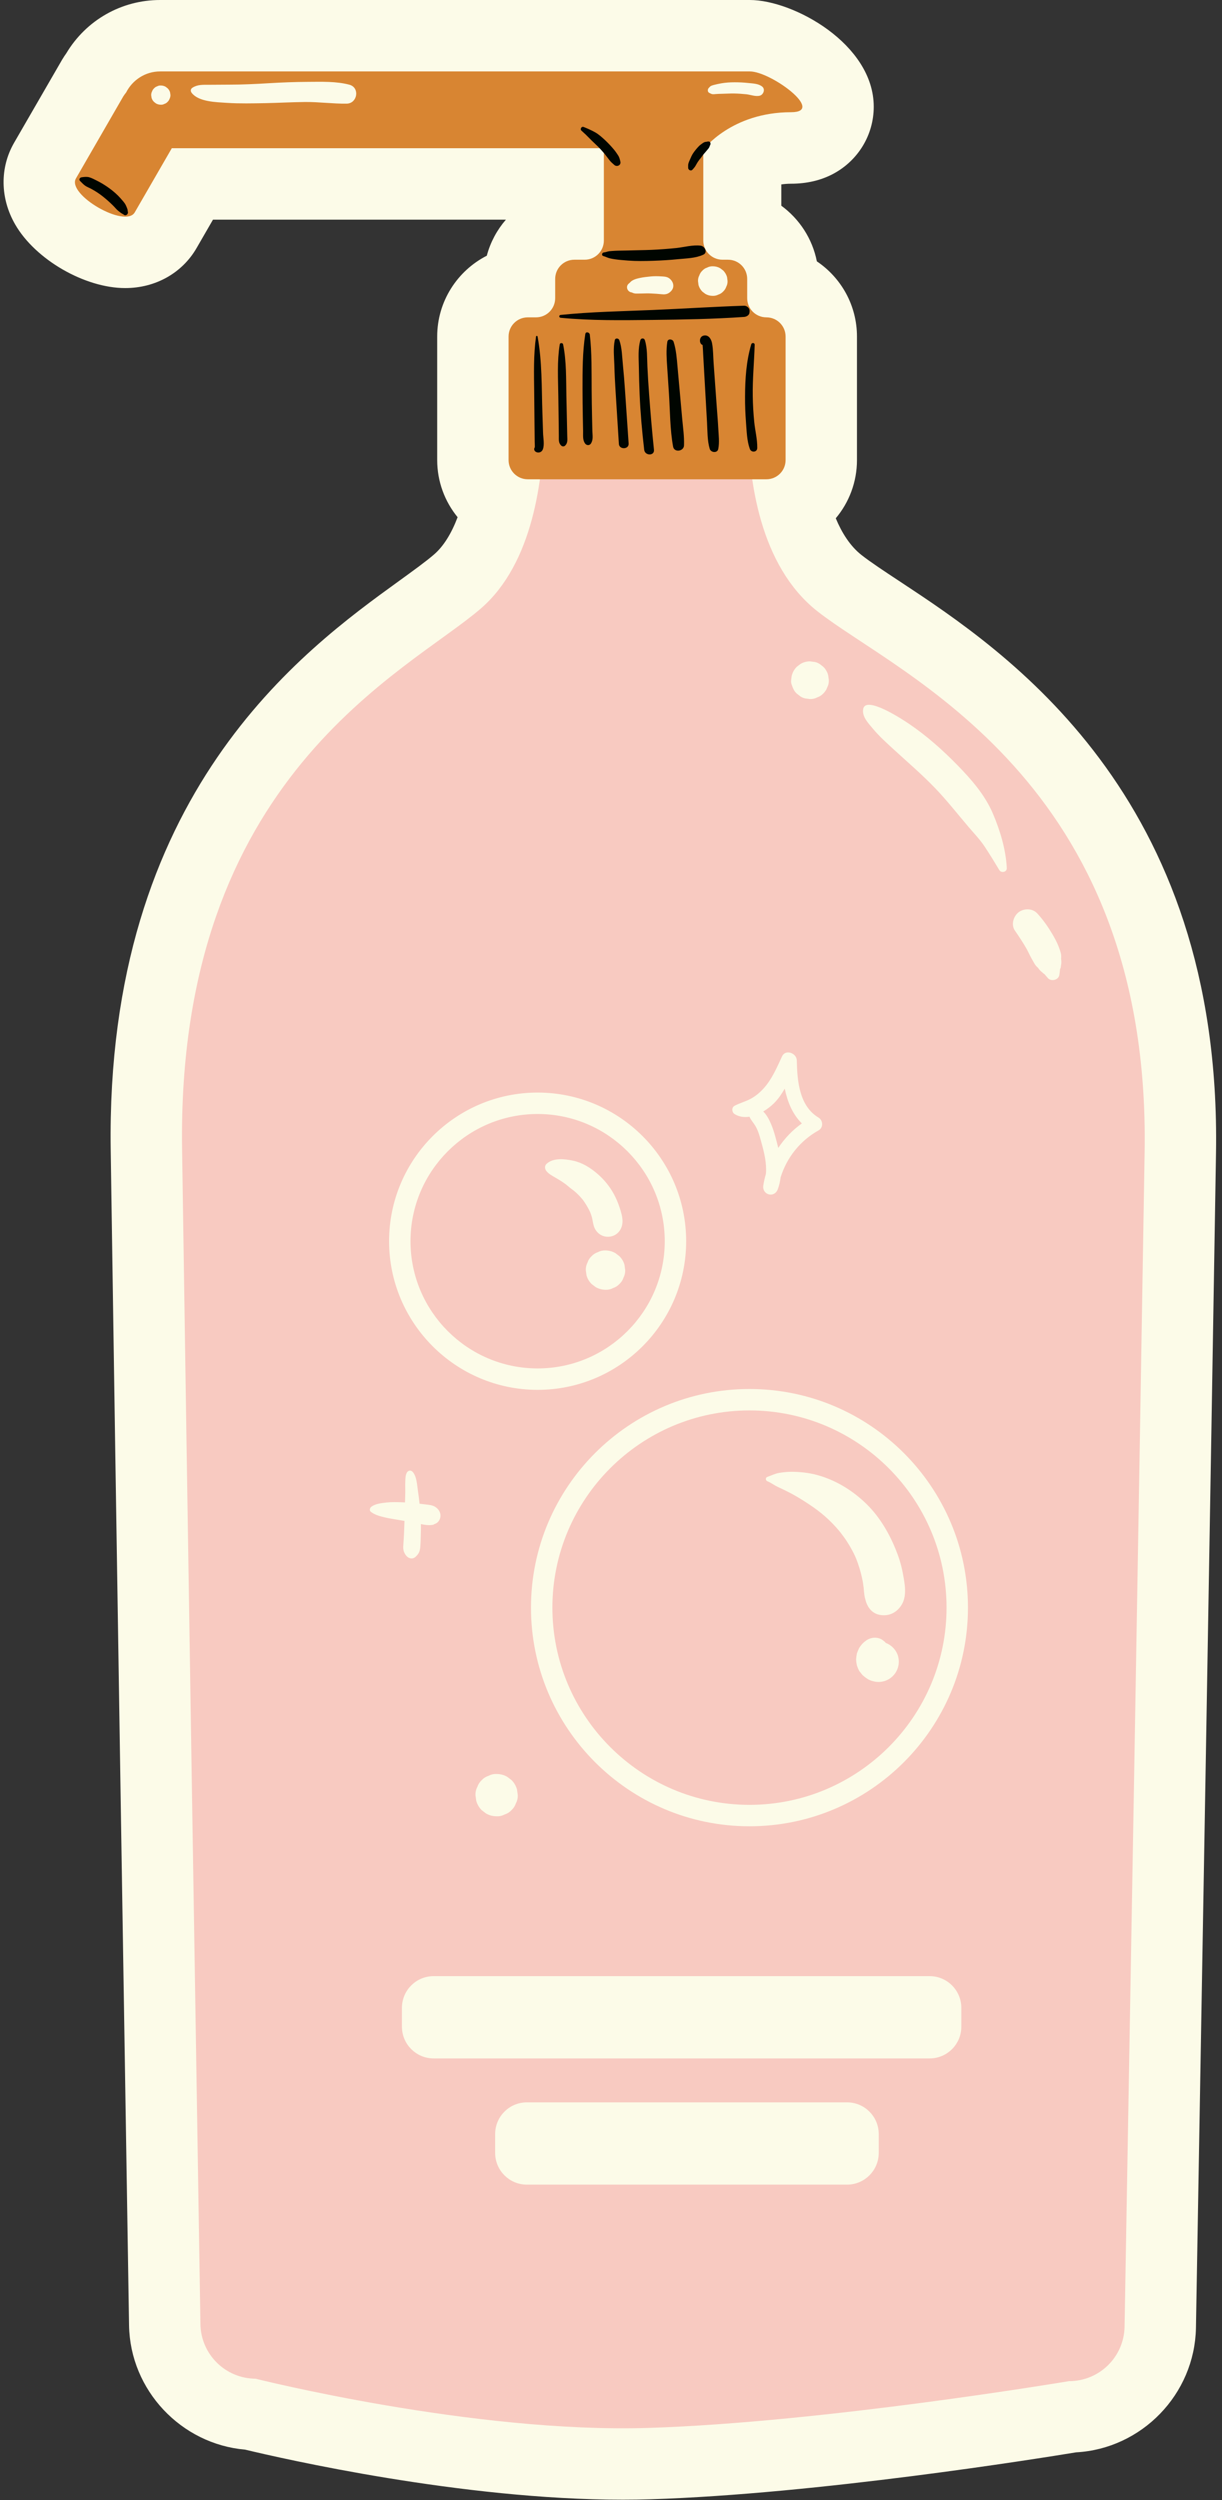 <?xml version="1.0" encoding="UTF-8" standalone="no"?><svg xmlns="http://www.w3.org/2000/svg" xmlns:xlink="http://www.w3.org/1999/xlink" fill="#000000" height="350" preserveAspectRatio="xMidYMid meet" version="1" viewBox="-0.5 0.0 171.2 350.0" width="171.2" zoomAndPan="magnify"><rect x="-0.5" y="0.0" width="171.2" height="350.0" fill="#333333" stroke="none"/><g id="change1_1"><path d="M169.86,161.41c-0.67,41.65-2.21,130.41-2.81,164.51c-0.18,9.3-7.62,16.91-16.8,17.41 c-5.11,0.84-36.25,5.84-59.61,6.57c-1.28,0.04-2.57,0.06-3.88,0.06c-22.55,0-47.63-5.74-52.92-7.01 c-8.94-0.77-16.11-8.29-16.26-17.4c-0.37-22.81-1.89-118.06-2.57-164.55c-0.74-49.96,27.05-70.02,40.4-79.67 c2.03-1.47,3.79-2.74,4.93-3.73c1.29-1.12,2.4-2.89,3.27-5.19c-1.79-2.19-2.86-4.98-2.86-8.01V47.12c0-4.93,2.83-9.22,6.95-11.32 c0.5-1.89,1.43-3.61,2.68-5.05H29.34l-2.3,3.98c-2.03,3.51-5.77,5.6-10,5.6c-5.67,0-12.58-3.99-15.41-8.9 c-2.12-3.67-2.17-7.95-0.15-11.45L8.2,8.36c0.21-0.35,0.41-0.65,0.59-0.9C11.56,2.83,16.5,0,21.94,0h82.61 c6.1,0,17.36,6.16,17.36,14.94c0,3.95-2.19,7.55-5.7,9.41c-1.72,0.91-3.7,1.37-5.88,1.37c-0.5,0-0.96,0.04-1.37,0.1v2.98 c2.53,1.85,4.35,4.61,4.98,7.79c3.39,2.28,5.62,6.15,5.62,10.53v17.29c0,3.1-1.12,5.95-2.97,8.15c0.84,2.02,2,3.88,3.6,5.14 c1.27,1,3.21,2.28,5.46,3.76C140.26,91.1,170.68,111.15,169.86,161.41z" fill="#fcfbe8"/></g><g id="change2_1"><path d="M159.86,161.25c-0.71,44.32-2.33,137.29-2.81,164.5c-0.08,4.23-3.54,7.62-7.78,7.61c0,0-34.35,5.78-58.94,6.55 c-24.59,0.77-55.02-6.89-55.02-6.89c-4.23-0.02-7.66-3.41-7.73-7.63c-0.44-27.17-1.92-120.19-2.57-164.53 c-0.77-52.25,31.61-66.79,41.88-75.69c7.28-6.31,8.74-18.14,8.82-26c0.04-4.3,3.55-7.76,7.85-7.7l13.1,0.17 c4.22,0.05,7.62,3.47,7.65,7.69c0.07,7.85,1.62,19.85,9.67,26.22C125.24,94.45,160.71,108.98,159.86,161.25z" fill="#f8cac1"/></g><g id="change3_1"><path d="M110.33,15.71c-8.34,0-12.3,5.2-12.3,5.28v12.68c0,1.49,1.2,2.69,2.69,2.69h0.77c1.49,0,2.69,1.2,2.69,2.69 v2.69c0,1.49,1.2,2.69,2.69,2.69s2.69,1.2,2.69,2.69v17.29c0,1.49-1.2,2.69-2.69,2.69H73.44c-1.49,0-2.69-1.2-2.69-2.69V47.12 c0-1.49,1.2-2.69,2.69-2.69h1.15c1.49,0,2.69-1.2,2.69-2.69v-2.69c0-1.49,1.2-2.69,2.69-2.69h1.44c1.49,0,2.69-1.2,2.69-2.69V20.99 c0-0.08,0.01-0.16,0.02-0.24H23.57l-5.19,8.98c-1.32,2.28-9.55-2.48-8.24-4.75l6.63-11.48c0.12-0.2,0.26-0.37,0.4-0.55 c0.88-1.74,2.68-2.95,4.77-2.95h82.61C107.52,10,115.21,15.71,110.33,15.71z" fill="#d88532"/></g><g id="change4_1"><path d="M100.13,59.99c0.05,0.94,0.18,1.93,0,2.85c-0.11,0.64-1.03,0.54-1.2,0c-0.35-1.15-0.31-2.56-0.38-3.75 c-0.07-1.29-0.15-2.59-0.22-3.88l-0.22-3.88c-0.03-0.6-0.07-1.19-0.1-1.79c-0.02-0.34-0.03-0.69-0.06-1.04 c0-0.01-0.01-0.1-0.02-0.21c-0.49-0.11-0.56-1.21,0.22-1.32c0.66-0.1,1.01,0.55,1.11,1.1c0.17,0.91,0.15,1.89,0.22,2.81 c0.15,2.04,0.29,4.08,0.44,6.12C99.99,58,100.08,58.99,100.13,59.99z M105.17,59.1c-0.12-1.2-0.19-2.41-0.21-3.62 c-0.04-2.41,0.2-4.81,0.27-7.22c0.01-0.28-0.4-0.32-0.48-0.06c-0.7,2.36-0.86,4.84-0.87,7.29c-0.01,1.21,0.04,2.42,0.13,3.62 c0.1,1.21,0.12,2.59,0.54,3.74c0.2,0.55,1.04,0.49,1.04-0.14C105.61,61.5,105.29,60.29,105.17,59.1z M17.39,29.51 c0-0.09-0.02-0.18-0.05-0.26c-0.06-0.18-0.14-0.36-0.22-0.53c-0.16-0.33-0.45-0.63-0.69-0.91c-0.48-0.55-1.02-1.02-1.61-1.45 c-0.56-0.41-1.15-0.77-1.77-1.08c-0.33-0.16-0.69-0.36-1.04-0.46c-0.35-0.1-0.73-0.05-1.08,0c-0.25,0.03-0.42,0.32-0.21,0.52 c0.23,0.23,0.44,0.46,0.7,0.65c0.27,0.19,0.61,0.31,0.9,0.47c0.55,0.3,1.09,0.65,1.58,1.04c0.5,0.4,0.99,0.83,1.44,1.28 c0.25,0.24,0.46,0.53,0.74,0.75c0.12,0.09,0.24,0.18,0.35,0.27c0.15,0.11,0.31,0.17,0.45,0.28c0.26,0.2,0.61-0.13,0.54-0.41 c-0.01-0.06-0.02-0.08-0.03-0.09C17.39,29.56,17.39,29.54,17.39,29.51z M82.13,19.41c0.39,0.41,0.82,0.78,1.22,1.18 c0.19,0.2,0.38,0.4,0.56,0.61c0.09,0.1,0.17,0.2,0.26,0.3c0.05,0.06,0.1,0.12,0.15,0.19s0.03,0.03,0.06,0.08 c0.16,0.21,0.39,0.5,0.51,0.66c0.2,0.26,0.43,0.45,0.68,0.67c0.37,0.32,0.98,0.02,0.84-0.49c-0.07-0.3-0.14-0.6-0.32-0.87 c-0.18-0.27-0.36-0.54-0.57-0.79c-0.38-0.46-0.79-0.89-1.22-1.3c-0.44-0.41-0.9-0.83-1.43-1.13c-0.52-0.29-1.06-0.53-1.62-0.75 c-0.28-0.11-0.52,0.31-0.3,0.51C81.36,18.64,81.75,19.02,82.13,19.41z M96.51,23.76c0.11-0.13,0.24-0.26,0.34-0.4 c0.1-0.14,0.18-0.31,0.27-0.46c0.09-0.15,0.18-0.3,0.29-0.44c0.05-0.07,0.1-0.13,0.15-0.2c0-0.01,0-0.01,0.01-0.01 c0-0.01,0.01-0.01,0.02-0.02c0.05-0.06,0.1-0.13,0.15-0.19c0.05-0.07,0.1-0.14,0.14-0.2c0.02-0.03,0.04-0.05,0.06-0.08 c0.01-0.02,0.02-0.03,0.03-0.04c0.11-0.14,0.23-0.27,0.34-0.4c0.11-0.12,0.21-0.26,0.32-0.38c0.14-0.16,0.26-0.31,0.3-0.5v0.01 c-0.02,0.05,0.03-0.07,0.03-0.08c0.02-0.05,0.04-0.09,0.07-0.14c0.02-0.11,0.02-0.25-0.07-0.34c-0.13-0.14-0.35-0.07-0.53-0.03 c-0.2-0.01-0.39,0.11-0.55,0.23s-0.34,0.24-0.48,0.39c-0.27,0.28-0.53,0.59-0.75,0.91c-0.2,0.28-0.35,0.62-0.48,0.93 c-0.08,0.19-0.18,0.39-0.23,0.59c-0.05,0.19-0.03,0.41-0.03,0.6C95.92,23.79,96.3,24,96.51,23.76z M97.95,21.75 c0,0-0.01,0.01-0.01,0.01c0,0,0,0,0,0C97.94,21.76,97.94,21.76,97.95,21.75z M84.88,35.17c-0.27,0.03-0.52,0.15-0.78,0.17 c-0.27,0.03-0.37,0.43-0.07,0.51c0.34,0.09,0.62,0.26,0.97,0.33c0.22,0.05,0.44,0.09,0.66,0.12c0.6,0.09,1.22,0.13,1.83,0.18 c1.17,0.09,2.35,0.07,3.53,0.03c1.18-0.04,2.35-0.11,3.52-0.23c1.14-0.11,2.41-0.13,3.46-0.61c0.71-0.29,0.25-1.21-0.35-1.28 c-1.09-0.13-2.29,0.21-3.37,0.33c-1.17,0.12-2.35,0.21-3.52,0.26c-1.13,0.05-2.27,0.05-3.4,0.09c-0.57,0.02-1.13,0.01-1.7,0.04 C85.4,35.12,85.14,35.15,84.88,35.17z M104.5,43.8c0.02-0.18,0.03-0.27,0-0.43c-0.08-0.32-0.42-0.58-0.75-0.57 c-4.28,0.14-8.57,0.42-12.85,0.6c-4.29,0.18-8.58,0.25-12.86,0.69c-0.25,0.03-0.25,0.37,0,0.4c4.28,0.41,8.56,0.35,12.86,0.3 c4.28-0.05,8.57-0.12,12.85-0.42C104.06,44.35,104.45,44.15,104.5,43.8z M75.49,57.78c-0.12-3.55-0.03-7.18-0.68-10.68 c-0.02-0.1-0.19-0.1-0.21,0c-0.37,2.6-0.29,5.23-0.26,7.86c0.01,1.36,0.03,2.71,0.04,4.07c0.01,0.63,0.01,1.25,0.02,1.88 c0,0.31,0,0.63,0.01,0.94c0.01,0.21,0.02,0.42,0.02,0.63c-0.01,0.06-0.01,0.1-0.01,0.14c-0.41,0.68,0.83,1.11,1.14,0.27 c0.24-0.66,0.04-1.6,0.02-2.29C75.55,59.66,75.52,58.72,75.49,57.78z M78.93,59.12c-0.03-1.22-0.05-2.44-0.08-3.66 c-0.05-2.41,0.02-4.88-0.46-7.25c-0.05-0.23-0.43-0.24-0.47,0c-0.39,2.38-0.23,4.84-0.2,7.25c0.02,1.22,0.03,2.44,0.05,3.66 c0.01,0.63,0.02,1.27,0.02,1.9c0.01,0.52-0.07,0.98,0.33,1.36c0.15,0.15,0.41,0.16,0.56,0c0.39-0.39,0.3-0.83,0.29-1.36 C78.96,60.39,78.94,59.75,78.93,59.12z M82.45,58.6c-0.03-1.32-0.05-2.65-0.06-3.97c-0.02-2.58,0.04-5.23-0.26-7.79 c-0.04-0.32-0.56-0.47-0.63-0.08c-0.4,2.53-0.39,5.17-0.39,7.73c0,1.27,0.02,2.55,0.04,3.82c0.01,0.69,0.02,1.37,0.04,2.06 c0.01,0.59-0.08,1.22,0.27,1.71c0.21,0.3,0.63,0.33,0.84,0c0.33-0.54,0.21-1.12,0.19-1.72C82.47,59.77,82.46,59.18,82.45,58.6z M86.77,51.1c-0.12-1.15-0.12-2.38-0.5-3.47c-0.1-0.29-0.57-0.35-0.64,0c-0.24,1.13-0.1,2.32-0.06,3.47 c0.03,1.22,0.09,2.44,0.17,3.66c0.15,2.44,0.31,4.89,0.46,7.33c-0.01,0.89,1.43,0.87,1.37,0l-0.5-7.33 C86.99,53.54,86.89,52.32,86.77,51.1z M90.2,51.3c-0.06-1.19,0.01-2.54-0.36-3.69c-0.1-0.3-0.52-0.31-0.62,0 c-0.35,1.15-0.24,2.5-0.22,3.69c0.02,1.3,0.06,2.6,0.11,3.9c0.11,2.6,0.34,5.19,0.64,7.77c0.1,0.86,1.46,0.88,1.37,0 c-0.27-2.58-0.49-5.18-0.68-7.77C90.34,53.9,90.26,52.6,90.2,51.3z M94.75,55.01c-0.11-1.22-0.22-2.44-0.33-3.66 c-0.1-1.15-0.19-2.39-0.55-3.5c-0.13-0.39-0.8-0.48-0.88,0c-0.18,1.15-0.1,2.34-0.02,3.5c0.08,1.27,0.17,2.53,0.25,3.8 c0.16,2.44,0.14,4.97,0.58,7.38c0.16,0.88,1.54,0.66,1.53-0.21c0.04-1.21-0.14-2.45-0.25-3.65C94.97,57.45,94.86,56.23,94.75,55.01z" fill="#000500"/></g><g id="change1_2"><path d="M138.58,113.85c1.02,2.38,1.84,5.06,1.97,7.68c0.03,0.57-0.78,0.74-1.05,0.28c-0.66-1.11-1.31-2.16-2.02-3.24 c-0.67-1.02-1.49-1.86-2.28-2.79c-1.57-1.84-3.05-3.74-4.73-5.48c-1.85-1.92-3.88-3.65-5.84-5.45c-0.97-0.89-1.98-1.8-2.82-2.81 c-0.64-0.77-1.57-1.7-1.38-2.77c0.34-1.99,5.72,1.59,6.41,2.06c2.47,1.67,4.72,3.67,6.8,5.8 C135.57,109.1,137.48,111.29,138.58,113.85z M135.11,225.07c0,16.88-13.73,30.61-30.61,30.61c-16.88,0-30.61-13.73-30.61-30.61 c0-16.88,13.73-30.61,30.61-30.61C121.38,194.46,135.11,208.19,135.11,225.07z M132.11,225.07c0-15.22-12.39-27.61-27.61-27.61 c-15.22,0-27.61,12.39-27.61,27.61c0,15.22,12.39,27.61,27.61,27.61C119.72,252.68,132.11,240.29,132.11,225.07z M54.01,173.77 c0-11.47,9.34-20.81,20.81-20.81s20.81,9.33,20.81,20.81s-9.34,20.81-20.81,20.81S54.01,185.24,54.01,173.77z M57.01,173.77 c0,9.82,7.99,17.81,17.81,17.81c9.82,0,17.81-7.99,17.81-17.81s-7.99-17.81-17.81-17.81C65,155.96,57.01,163.95,57.01,173.77z M106.48,152.38c1.15-1.26,1.87-2.94,2.58-4.48c0.48-1.06,2.05-0.47,2.07,0.56c0.06,2.85,0.33,6.37,3.04,8c0.66,0.4,0.7,1.42,0,1.8 c-2.59,1.45-4.45,3.81-5.31,6.58c-0.07,0.56-0.19,1.12-0.4,1.67c-0.49,1.27-2.23,0.77-2.02-0.56c0.08-0.54,0.21-1.07,0.36-1.59 c0.14-1.5-0.24-3.01-0.65-4.49c-0.21-0.77-0.42-1.56-0.83-2.25c-0.28-0.47-0.63-0.82-0.82-1.28c-0.71,0.11-1.43,0.03-2.07-0.36 c-0.42-0.25-0.47-0.94,0-1.18c0.71-0.37,1.48-0.57,2.19-0.94C105.32,153.49,105.95,152.97,106.48,152.38z M107.94,154.45 c-0.41,0.41-0.94,0.82-1.51,1.16c0.89,0.85,1.43,2.58,1.67,3.44c0.15,0.54,0.3,1.1,0.43,1.66c0.89-1.33,2-2.5,3.31-3.43 c-1.33-1.31-2.01-3.03-2.4-4.87C109.02,153.14,108.55,153.84,107.94,154.45z M77.23,164.82c0.41,0.24,0.83,0.49,1.22,0.76 c0.09,0.07,0.18,0.13,0.28,0.2c0.05,0.03,0.44,0.31,0.18,0.13s0.11,0.1,0.16,0.14c0.18,0.16,0.36,0.3,0.56,0.45 c0.07,0.05,0.15,0.12,0.23,0.17c0.02,0.01,0.03,0.03,0.05,0.04c0.19,0.16,0.37,0.32,0.55,0.5c0.16,0.16,0.32,0.33,0.47,0.5 c0.08,0.09,0.15,0.18,0.23,0.27c0.01,0.01,0.01,0.02,0.02,0.03c0.29,0.4,0.55,0.82,0.78,1.25c0.09,0.16,0.16,0.33,0.24,0.49 c0.01,0.02,0.02,0.04,0.02,0.05c0.05,0.14,0.1,0.28,0.15,0.43c0.15,0.47,0.18,0.97,0.33,1.44c0.32,0.97,1.21,1.6,2.24,1.46 c1.04-0.14,1.71-0.98,1.77-2.01c0.04-0.65-0.2-1.47-0.41-2.09c-0.21-0.63-0.48-1.26-0.79-1.84c-0.57-1.06-1.37-2.04-2.28-2.83 c-1.02-0.88-2.14-1.59-3.47-1.87c-1.15-0.24-2.76-0.43-3.7,0.46c-0.3,0.29-0.24,0.72,0,1.01C76.36,164.33,76.82,164.59,77.23,164.82 z M85.72,175.44c-0.43-0.25-0.89-0.37-1.39-0.38c-0.38-0.01-0.73,0.06-1.06,0.24c-0.34,0.11-0.64,0.3-0.89,0.57 c-0.27,0.25-0.46,0.54-0.57,0.89c-0.17,0.33-0.25,0.68-0.24,1.06c0.03,0.24,0.07,0.49,0.1,0.73c0.13,0.47,0.37,0.87,0.71,1.21 c0.19,0.14,0.37,0.29,0.56,0.43c0.43,0.25,0.89,0.37,1.39,0.38c0.38,0.01,0.73-0.06,1.06-0.24c0.34-0.11,0.64-0.3,0.89-0.57 c0.27-0.25,0.46-0.54,0.57-0.89c0.17-0.33,0.25-0.68,0.24-1.06c-0.04-0.24-0.07-0.49-0.1-0.73c-0.13-0.47-0.37-0.87-0.71-1.21 C86.09,175.73,85.91,175.58,85.72,175.44z M114.01,206.51c-1.15-0.32-2.4-0.45-3.59-0.46c-0.58,0-1.15,0.06-1.73,0.15 c-0.61,0.1-1.09,0.36-1.67,0.56c-0.32,0.11-0.29,0.5,0,0.62c0.49,0.2,0.93,0.54,1.41,0.77c0.42,0.19,0.84,0.4,1.25,0.6 c0.91,0.44,1.76,0.95,2.61,1.49c1.67,1.07,2.97,2.06,4.35,3.59c0.15,0.17,0.29,0.34,0.44,0.51c0.05,0.06,0.07,0.09,0.1,0.12 c0.03,0.04,0.07,0.09,0.13,0.17c0.3,0.39,0.59,0.78,0.85,1.19c0.27,0.41,0.52,0.83,0.75,1.27c0.13,0.24,0.25,0.48,0.36,0.72 c0.01,0.02,0.14,0.33,0.19,0.44c0.34,0.87,0.62,1.77,0.81,2.68c0.06,0.26,0.11,0.52,0.15,0.79c0.01,0.05,0.07,0.6,0.07,0.49 c0.02,0.2,0.04,0.4,0.05,0.6c0.03,0.35,0.23,1.68,0.11,0.62c0.13,1.17,0.75,2.35,2,2.63c1.24,0.28,2.38-0.21,3.08-1.25 c0.92-1.33,0.51-3.17,0.24-4.63c-0.21-1.14-0.57-2.25-1.01-3.32c-1.01-2.46-2.41-4.78-4.38-6.6 C118.7,208.52,116.49,207.19,114.01,206.51z M123.58,230c-0.03-0.04-0.06-0.09-0.1-0.13l-0.01-0.01c-0.06-0.06-0.33-0.26-0.39-0.3 c-0.45-0.29-1.04-0.35-1.55-0.21c-0.18,0.05-0.44,0.15-0.62,0.28c-0.35,0.25-0.47,0.35-0.64,0.57c0.03-0.04,0.07-0.09,0.1-0.13 c-0.02,0.02-0.05,0.04-0.07,0.07c-0.14,0.16-0.27,0.33-0.39,0.51c-0.02,0.03-0.04,0.06-0.05,0.09c-0.1,0.2-0.18,0.41-0.26,0.61 c-0.03,0.06-0.05,0.12-0.06,0.19c-0.04,0.24-0.08,0.48-0.1,0.73c0,0.03,0,0.06,0,0.09c0.01,0.25,0.05,0.5,0.1,0.74 c0.01,0.03,0.01,0.06,0.02,0.09c0.08,0.24,0.17,0.47,0.29,0.69c0.06,0.12,0.19,0.26,0.25,0.33c0.06,0.08,0.17,0.24,0.27,0.33 c0.19,0.17,0.4,0.34,0.62,0.48c0.25,0.16,0.54,0.29,0.84,0.35c0.5,0.14,1.01,0.14,1.51,0c0.48-0.13,0.9-0.38,1.25-0.73 c0.72-0.71,1-1.78,0.73-2.76C125.08,231.01,124.42,230.32,123.58,230z M56.1,214.74c-0.02,0.5-0.06,1-0.09,1.51 c-0.05,0.61-0.01,1,0.37,1.51c0.34,0.45,0.92,0.59,1.36,0.18c0.49-0.46,0.6-0.81,0.65-1.47c0.04-0.5,0.05-1,0.06-1.5 c0.02-0.54,0.02-1.07,0.02-1.6c0.5,0.11,1.01,0.19,1.5,0.13c0.02,0,0.03,0,0.05-0.01c0.08-0.01,0.16-0.01,0.24-0.03 c-0.01-0.01-0.01-0.03-0.02-0.04c0.27-0.08,0.53-0.21,0.7-0.44c0.51-0.68,0.26-1.5-0.38-1.96c-0.43-0.31-0.93-0.34-1.44-0.4 c-0.28-0.04-0.56-0.07-0.84-0.1c-0.06-0.58-0.13-1.16-0.22-1.73c-0.13-0.82-0.16-2.16-0.79-2.77c-0.23-0.22-0.57-0.16-0.74,0.1 c-0.24,0.37-0.23,0.87-0.25,1.31c-0.02,0.5,0,1,0,1.5c-0.01,0.47-0.02,0.94-0.04,1.41c-0.13-0.01-0.26-0.02-0.39-0.02 c-0.73-0.02-1.47-0.05-2.19,0.03c-0.69,0.08-1.53,0.16-2.12,0.58c-0.21,0.15-0.34,0.52-0.09,0.72c0.54,0.43,1.27,0.62,1.93,0.78 c0.7,0.17,1.43,0.26,2.14,0.39c0.21,0.04,0.43,0.07,0.65,0.11C56.15,213.54,56.13,214.14,56.1,214.74z M70.57,248.76 c-0.46-0.27-0.96-0.4-1.5-0.4c-0.41-0.02-0.79,0.07-1.14,0.26c-0.37,0.12-0.69,0.32-0.95,0.61c-0.29,0.27-0.49,0.59-0.61,0.95 c-0.19,0.35-0.27,0.73-0.26,1.14c0.04,0.26,0.07,0.53,0.11,0.79c0.14,0.5,0.39,0.94,0.76,1.31c0.2,0.15,0.4,0.31,0.6,0.46 c0.46,0.27,0.96,0.4,1.5,0.4c0.41,0.02,0.79-0.07,1.14-0.26c0.37-0.12,0.69-0.32,0.95-0.61c0.29-0.27,0.49-0.59,0.61-0.95 c0.19-0.35,0.27-0.73,0.26-1.14c-0.04-0.26-0.07-0.53-0.11-0.79c-0.14-0.5-0.39-0.94-0.76-1.31 C70.97,249.07,70.77,248.91,70.57,248.76z M129.74,276.66H60.25c-2.45,0-4.44,1.99-4.44,4.44v2.64c0,2.45,1.99,4.44,4.44,4.44h69.49 c2.46,0,4.44-1.99,4.44-4.44v-2.64C134.18,278.65,132.19,276.66,129.74,276.66z M118.17,294.33H73.31c-2.45,0-4.44,1.99-4.44,4.44 v2.64c0,2.45,1.99,4.44,4.44,4.44h44.86c2.45,0,4.44-1.99,4.44-4.44v-2.64C122.61,296.32,120.62,294.33,118.17,294.33z M148.16,134.2c0.03-0.29,0.02-0.59-0.08-0.9c-0.08-0.26-0.16-0.51-0.26-0.76c-0.23-0.62-0.56-1.2-0.89-1.77 c-0.61-1.03-1.3-2.01-2.11-2.89c-0.67-0.73-1.86-0.74-2.62-0.16c-0.73,0.57-1.08,1.75-0.51,2.57c0.58,0.84,1.15,1.69,1.65,2.58 c0.24,0.44,0.44,0.9,0.69,1.34c0.12,0.22,0.25,0.43,0.37,0.65c0.14,0.26,0.32,0.46,0.52,0.63c0.15,0.22,0.31,0.42,0.52,0.58 c0.03,0.02,0.05,0.04,0.07,0.05c0.05,0.06,0.1,0.11,0.17,0.16c0.05,0.04,0.09,0.06,0.14,0.09c0.16,0.19,0.32,0.38,0.49,0.57 c0.46,0.51,1.47,0.27,1.6-0.42c0.05-0.28,0.07-0.55,0.1-0.83c0.03-0.07,0.07-0.14,0.09-0.21c0.03-0.2,0.04-0.31,0.05-0.37 c0.01-0.05,0.03-0.11,0.03-0.16C148.21,134.7,148.19,134.45,148.16,134.2z M110.43,95.91c0,0.01,0,0.01,0.01,0.02 c0.16,0.45,0.32,0.84,0.68,1.17c0.18,0.14,0.36,0.27,0.53,0.41c0.3,0.19,0.63,0.3,0.98,0.31c0.35,0.08,0.7,0.06,1.05-0.05 c0.21-0.09,0.42-0.18,0.63-0.27c0.4-0.23,0.71-0.55,0.95-0.95c0.09-0.21,0.18-0.42,0.27-0.63c0.1-0.35,0.12-0.7,0.04-1.05 c-0.02-0.35-0.12-0.68-0.31-0.98c-0.17-0.31-0.39-0.55-0.68-0.74c-0.25-0.23-0.55-0.39-0.9-0.47c-0.23-0.03-0.47-0.06-0.7-0.09 c-0.48,0-0.92,0.12-1.33,0.36c-0.18,0.14-0.36,0.27-0.53,0.41c-0.33,0.33-0.55,0.72-0.68,1.16c-0.04,0.12-0.03,0.17-0.06,0.37 c-0.05,0.39-0.11,0.57,0.05,1.01C110.43,95.9,110.43,95.9,110.43,95.91z M22.98,12.36c-0.09-0.07-0.18-0.14-0.27-0.21 c-0.21-0.12-0.44-0.18-0.68-0.18c-0.19-0.01-0.36,0.03-0.52,0.12c-0.17,0.05-0.31,0.15-0.43,0.28c-0.13,0.12-0.22,0.27-0.28,0.43 c-0.08,0.16-0.12,0.33-0.12,0.52c0.02,0.12,0.03,0.24,0.05,0.36c0.06,0.23,0.18,0.43,0.35,0.59c0.09,0.07,0.18,0.14,0.27,0.21 c0.21,0.12,0.44,0.18,0.68,0.18c0.19,0.01,0.36-0.03,0.52-0.12c0.17-0.05,0.31-0.15,0.43-0.28c0.13-0.12,0.22-0.27,0.28-0.43 c0.08-0.16,0.12-0.33,0.12-0.52c-0.01-0.12-0.03-0.24-0.05-0.36C23.27,12.72,23.15,12.52,22.98,12.36z M48.45,11.86 c-1.83-0.49-3.92-0.41-5.81-0.4c-1.83,0.01-3.66,0.08-5.48,0.19c-1.82,0.11-3.65,0.2-5.47,0.2c-0.98,0-1.95,0.01-2.93,0.02 c-0.81,0-1.61-0.05-2.31,0.42c-0.27,0.18-0.28,0.48-0.09,0.72c0.98,1.26,3.44,1.29,4.91,1.39c1.82,0.12,3.65,0.07,5.47,0.04 c1.83-0.04,3.65-0.14,5.48-0.16c1.96-0.02,3.92,0.26,5.87,0.23C49.59,14.47,49.94,12.26,48.45,11.86z M98.88,13.01 c0.17,0.07,0.29,0.17,0.48,0.18c0.13,0.01,0.26-0.01,0.39-0.02c0.3-0.02,0.61-0.04,0.91-0.04c0.57-0.01,1.14-0.05,1.71-0.04 s1.14,0.05,1.71,0.11c0.59,0.07,1.32,0.36,1.89,0.19c0.49-0.15,0.77-0.89,0.32-1.26c-0.52-0.43-1.31-0.44-1.96-0.51 c-0.63-0.07-1.27-0.1-1.9-0.1c-0.64,0-1.28,0.04-1.9,0.15c-0.3,0.05-0.6,0.12-0.89,0.19c-0.15,0.04-0.3,0.07-0.44,0.13 c-0.19,0.07-0.27,0.18-0.41,0.33C98.61,12.51,98.61,12.89,98.88,13.01z M97.89,40.82c0.14,0.11,0.28,0.22,0.42,0.32 c0.32,0.19,0.67,0.28,1.04,0.28c0.28,0.01,0.55-0.05,0.8-0.18c0.26-0.08,0.48-0.23,0.67-0.43c0.2-0.19,0.34-0.41,0.43-0.67 c0.13-0.25,0.19-0.51,0.18-0.8l-0.07-0.55c-0.1-0.35-0.28-0.65-0.53-0.91c-0.14-0.11-0.28-0.22-0.42-0.32 c-0.32-0.19-0.67-0.28-1.04-0.28c-0.28-0.01-0.55,0.05-0.8,0.18c-0.26,0.08-0.48,0.23-0.67,0.43c-0.2,0.19-0.34,0.41-0.43,0.67 c-0.13,0.25-0.19,0.51-0.18,0.8c0.02,0.18,0.05,0.37,0.07,0.55C97.46,40.26,97.64,40.56,97.89,40.82z M87.86,40.91 c0,0,0.27,0.08,0.12,0.01l-0.02-0.02c0.21,0.15,0.46,0.21,0.76,0.2c0.23-0.01,0.46,0,0.68-0.01c0.46-0.01,0.92-0.03,1.38,0 c0.46,0.02,0.92,0.05,1.38,0.1c0.41,0.05,0.79,0.03,1.14-0.24c0.3-0.23,0.53-0.53,0.53-0.94c0.01-0.44-0.28-0.86-0.64-1.09 c-0.33-0.21-0.74-0.21-1.12-0.23c-0.46-0.03-0.92-0.03-1.38,0.01c-0.53,0.05-1.06,0.11-1.58,0.22c-0.46,0.1-1.05,0.26-1.36,0.64 c-0.07,0.06-0.14,0.12-0.2,0.18C87.15,40.12,87.37,40.76,87.86,40.91z" fill="#fcfbe8"/></g></svg>